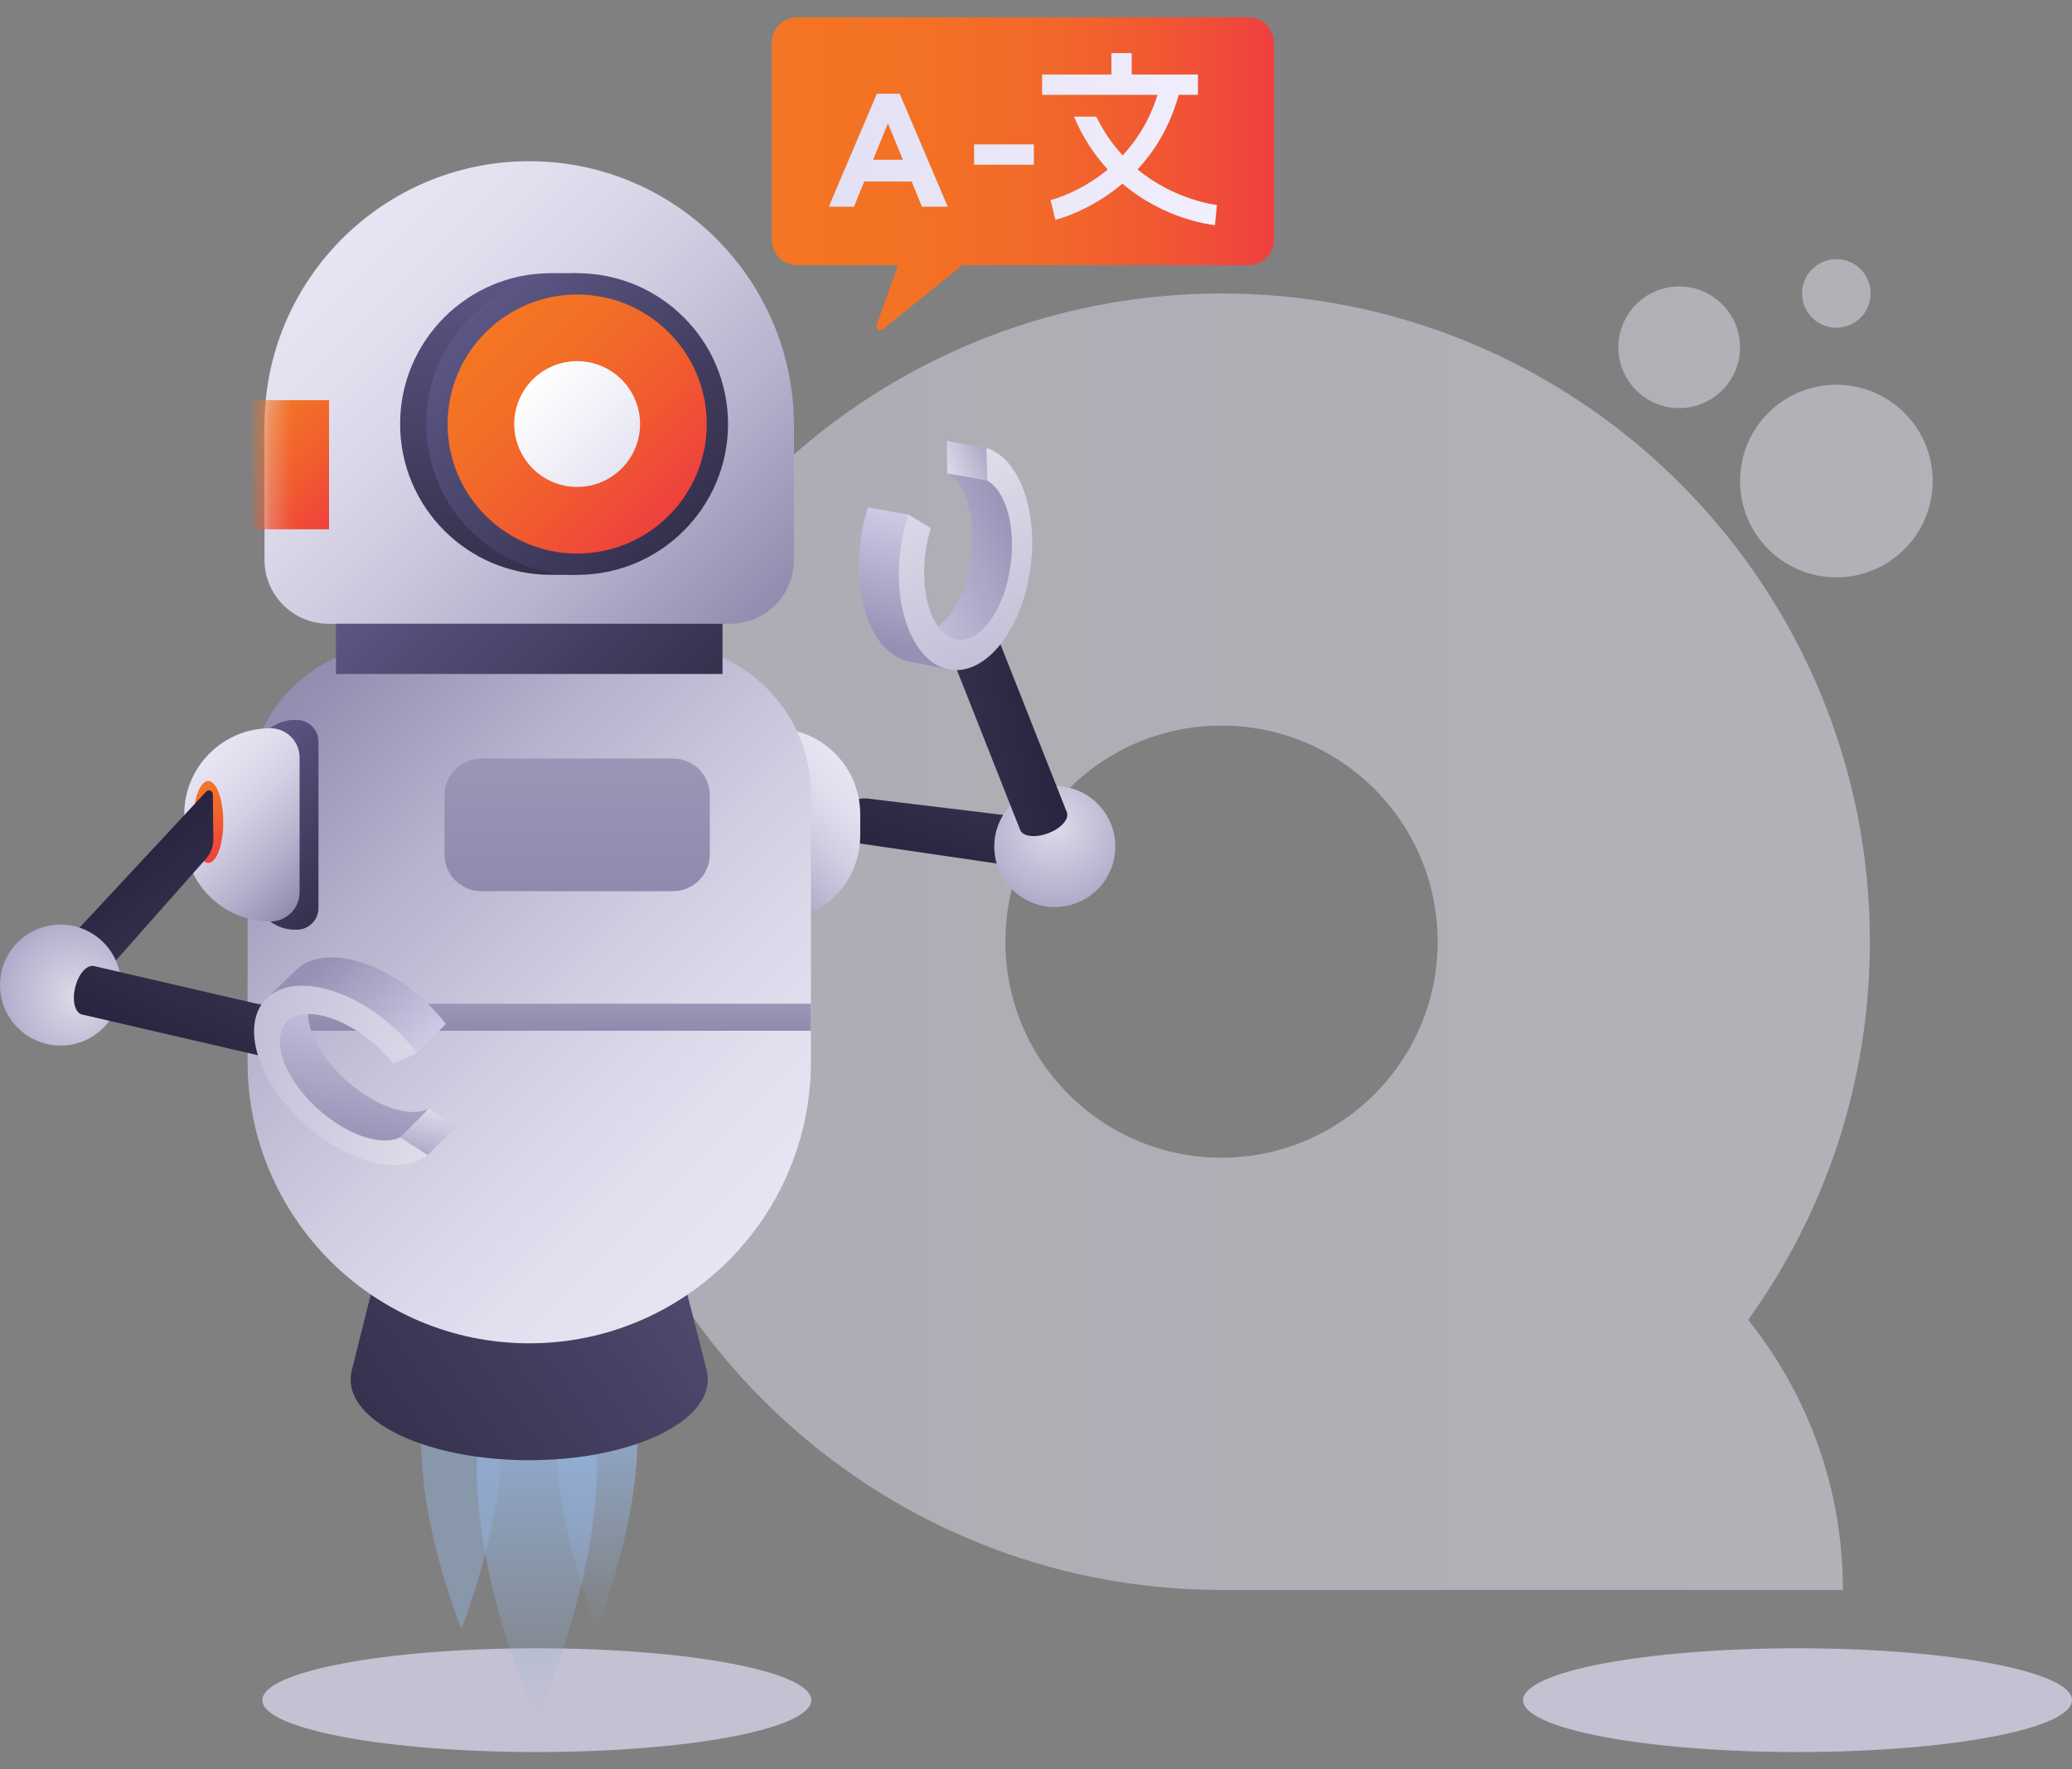 <?xml version="1.0" encoding="UTF-8"?> <svg xmlns="http://www.w3.org/2000/svg" width="96" height="82" viewBox="0 0 96 82" fill="none"><rect x="0" y="0" width="96" height="82" fill="#808080" stroke="none"/><g clip-path="url(#clip0_4477_33552)"><g style="mix-blend-mode:multiply"><path d="M24.872 81.198C31.895 81.198 37.588 80.122 37.588 78.794C37.588 77.466 31.895 76.389 24.872 76.389C17.849 76.389 12.156 77.466 12.156 78.794C12.156 80.122 17.849 81.198 24.872 81.198Z" fill="#C3C1D2"></path></g><g style="mix-blend-mode:multiply"><path d="M83.284 81.198C90.307 81.198 96 80.122 96 78.794C96 77.466 90.307 76.389 83.284 76.389C76.261 76.389 70.568 77.466 70.568 78.794C70.568 80.122 76.261 81.198 83.284 81.198Z" fill="#C3C1D2"></path></g><path opacity="0.45" d="M86.634 43.641C86.634 43.4 86.63 43.159 86.626 42.92C86.624 42.841 86.62 42.758 86.619 42.678C86.612 42.521 86.609 42.362 86.601 42.205C86.597 42.107 86.591 42.011 86.585 41.913C86.577 41.773 86.568 41.635 86.558 41.495C86.551 41.39 86.542 41.285 86.534 41.181C86.524 41.052 86.513 40.923 86.5 40.794C86.49 40.684 86.479 40.573 86.469 40.464C86.457 40.344 86.441 40.226 86.427 40.106C86.413 39.99 86.401 39.872 86.386 39.756L86.382 39.715C86.335 39.361 86.28 39.007 86.222 38.656L86.191 38.459C86.163 38.303 86.133 38.146 86.105 37.99L86.069 37.802C86.037 37.64 86.003 37.479 85.969 37.319L85.935 37.165C85.897 36.994 85.859 36.822 85.817 36.65L85.8 36.585C82.625 23.399 70.754 13.601 56.597 13.601C53.084 13.601 49.714 14.204 46.584 15.313C34.917 19.436 26.559 30.559 26.555 43.635V43.647C26.555 47.157 27.161 50.524 28.267 53.655C32.392 65.324 43.516 73.685 56.596 73.685H85.386C85.386 68.95 83.742 64.599 80.995 61.169C84.545 56.236 86.636 50.184 86.636 43.643L86.634 43.641ZM28.265 53.654C28.272 53.633 28.28 53.611 28.286 53.59C28.428 53.19 28.6 52.803 28.758 52.41C28.59 52.823 28.413 53.232 28.265 53.655V53.654ZM56.388 33.629H56.55C56.451 33.629 56.353 33.634 56.255 33.635C56.3 33.635 56.343 33.629 56.388 33.629ZM56.594 53.654C51.237 53.654 46.864 49.45 46.594 44.161C46.587 43.99 46.58 43.815 46.58 43.641L46.583 43.625C46.59 38.106 51.066 33.633 56.586 33.627H56.596C62.123 33.627 66.603 38.103 66.61 43.63C66.61 43.634 66.61 43.638 66.61 43.641C66.61 49.09 62.256 53.519 56.837 53.65C56.855 53.654 56.8 53.654 56.598 53.654H56.594ZM80.991 61.173C80.991 61.173 80.991 61.17 80.993 61.17C80.993 61.17 80.993 61.173 80.993 61.174L80.991 61.173ZM18.659 44.482C16.503 44.482 14.756 42.735 14.756 40.58C14.756 38.424 16.503 36.677 18.659 36.677C20.814 36.677 22.562 38.424 22.562 40.58C22.562 42.735 20.814 44.482 18.659 44.482ZM85.083 26.757C82.618 26.757 80.62 24.759 80.62 22.294C80.62 19.829 82.618 17.831 85.083 17.831C87.548 17.831 89.546 19.829 89.546 22.294C89.546 24.759 87.548 26.757 85.083 26.757ZM24.289 33.682C23.522 33.682 22.9 33.06 22.9 32.293C22.9 31.526 23.522 30.904 24.289 30.904C25.056 30.904 25.677 31.526 25.677 32.293C25.677 33.06 25.056 33.682 24.289 33.682ZM85.083 15.188C84.205 15.188 83.494 14.477 83.494 13.6C83.494 12.722 84.205 12.011 85.083 12.011C85.96 12.011 86.671 12.722 86.671 13.6C86.671 14.477 85.96 15.188 85.083 15.188ZM77.801 18.913C76.243 18.913 74.982 17.65 74.982 16.094C74.982 14.537 76.245 13.275 77.801 13.275C79.357 13.275 80.62 14.537 80.62 16.094C80.62 17.65 79.357 18.913 77.801 18.913Z" fill="url(#paint0_linear_4477_33552)"></path><path d="M29.529 66.749C29.529 70.774 27.66 75.484 27.66 75.484C27.66 75.484 25.79 71.001 25.79 66.749C25.79 65.35 26.627 64.216 27.66 64.216C28.692 64.216 29.529 65.35 29.529 66.749Z" fill="url(#paint1_linear_4477_33552)"></path><path d="M23.251 66.749C23.251 70.774 21.381 75.484 21.381 75.484C21.381 75.484 19.512 71.001 19.512 66.749C19.512 65.35 20.349 64.216 21.381 64.216C22.414 64.216 23.251 65.35 23.251 66.749Z" fill="url(#paint2_linear_4477_33552)"></path><path d="M27.66 67.979C27.66 73.366 24.872 79.67 24.872 79.67C24.872 79.67 22.085 73.669 22.085 67.979C22.085 66.106 23.333 64.587 24.872 64.587C26.412 64.587 27.66 66.106 27.66 67.979Z" fill="url(#paint3_linear_4477_33552)"></path><path d="M37.66 38.772L47.889 40.27L48.058 39.027L48.171 37.974L40.233 37.012C39.891 36.97 39.547 37.057 39.266 37.257C38.79 37.596 38.035 38.133 37.583 38.449C37.451 38.541 37.5 38.748 37.66 38.77V38.772Z" fill="url(#paint4_linear_4477_33552)"></path><path d="M47.73 38.264C48.025 37.841 48.408 37.884 48.589 38.359C48.769 38.833 48.675 39.561 48.382 39.983C48.087 40.406 47.703 40.363 47.523 39.888C47.343 39.414 47.437 38.686 47.73 38.264Z" fill="url(#paint5_linear_4477_33552)"></path><path d="M48.871 42.036C50.42 42.036 51.675 40.781 51.675 39.233C51.675 37.684 50.42 36.429 48.871 36.429C47.323 36.429 46.067 37.684 46.067 39.233C46.067 40.781 47.323 42.036 48.871 42.036Z" fill="url(#paint6_radial_4477_33552)"></path><path d="M47.743 38.741C48.254 38.8 48.939 38.539 49.272 38.156C49.425 37.981 49.476 37.811 49.44 37.672L49.436 37.662C49.431 37.645 49.425 37.628 49.417 37.613L46.206 29.488L45.031 29.926L44.049 30.324L47.259 38.444C47.263 38.454 47.267 38.466 47.272 38.476L47.277 38.487C47.344 38.619 47.502 38.714 47.743 38.741Z" fill="url(#paint7_linear_4477_33552)"></path><path d="M44.514 30.574C44.002 30.515 43.858 30.156 44.191 29.774C44.525 29.391 45.209 29.129 45.721 29.188C46.232 29.247 46.377 29.606 46.043 29.989C45.71 30.372 45.026 30.634 44.514 30.574Z" fill="url(#paint8_linear_4477_33552)"></path><path d="M41.269 27.994C41.843 29.574 43.091 29.762 44.056 28.415C45.022 27.068 45.339 24.695 44.765 23.115C44.551 22.527 44.245 22.133 43.894 21.938L43.865 20.432L45.712 21.511L46.835 22.561C46.835 22.561 48.823 27.718 45.252 29.999C41.682 32.28 41.267 27.994 41.267 27.994H41.269Z" fill="url(#paint9_linear_4477_33552)"></path><path d="M43.102 28.321C42.702 27.217 42.737 25.729 43.123 24.471L42.083 23.85L40.219 23.514C39.655 25.244 39.63 27.301 40.261 28.833C40.696 29.891 41.365 30.503 42.102 30.649L44.01 31.033L44.548 29.64C43.966 29.66 43.427 29.212 43.104 28.321H43.102Z" fill="url(#paint10_linear_4477_33552)"></path><path d="M45.7 20.759L45.728 22.265C46.08 22.46 46.386 22.856 46.6 23.442C47.174 25.022 46.857 27.396 45.891 28.743C44.925 30.09 43.678 29.901 43.103 28.321C42.703 27.217 42.738 25.729 43.124 24.471L42.084 23.85C41.508 25.588 41.478 27.664 42.113 29.206C43.017 31.4 44.922 31.685 46.369 29.841C47.816 27.996 48.257 24.723 47.354 22.528C46.956 21.561 46.363 20.966 45.702 20.759H45.7Z" fill="url(#paint11_linear_4477_33552)"></path><path d="M45.728 22.265L43.888 21.938L43.866 20.432L45.699 20.759L45.728 22.265Z" fill="url(#paint12_linear_4477_33552)"></path><path d="M32.754 63.556C32.688 63.259 31.287 57.815 31.287 57.815L23.007 57.097L17.72 57.815C17.72 57.815 16.373 63.232 16.308 63.47C16.011 64.559 16.769 65.696 18.594 66.544C21.786 68.023 27.026 68.053 30.298 66.61C32.175 65.783 32.994 64.651 32.753 63.556H32.754Z" fill="url(#paint13_linear_4477_33552)"></path><path d="M35.868 42.705C35.12 42.705 34.513 42.098 34.513 41.35V35.104C34.513 34.356 35.12 33.75 35.868 33.75C38.069 33.75 39.856 35.537 39.856 37.738V38.716C39.856 40.917 38.069 42.705 35.868 42.705Z" fill="url(#paint14_linear_4477_33552)"></path><path d="M24.52 7.472C31.29 7.472 36.786 12.969 36.786 19.738V25.944C36.786 27.579 35.458 28.909 33.822 28.909H15.219C13.583 28.909 12.254 27.581 12.254 25.944V19.738C12.254 12.969 17.751 7.472 24.52 7.472Z" fill="url(#paint15_linear_4477_33552)"></path><path d="M24.522 62.256C17.318 62.256 11.47 56.408 11.47 49.204L11.47 36.824C11.47 32.979 14.592 29.857 18.437 29.857H30.605C34.45 29.857 37.572 32.979 37.572 36.824V49.204C37.572 56.408 31.724 62.256 24.52 62.256H24.522Z" fill="url(#paint16_linear_4477_33552)"></path><path d="M33.475 28.908H15.565V31.234H33.475V28.908Z" fill="url(#paint17_linear_4477_33552)"></path><path d="M32.519 19.651C32.519 16.204 30.023 13.341 26.739 12.767V12.66H25.528C21.667 12.66 18.538 15.79 18.538 19.65C18.538 23.51 21.668 26.64 25.528 26.64H26.739V26.533C30.023 25.959 32.519 23.097 32.519 19.649V19.651Z" fill="url(#paint18_linear_4477_33552)"></path><path d="M26.741 26.641C30.601 26.641 33.731 23.512 33.731 19.651C33.731 15.791 30.601 12.662 26.741 12.662C22.88 12.662 19.751 15.791 19.751 19.651C19.751 23.512 22.88 26.641 26.741 26.641Z" fill="url(#paint19_linear_4477_33552)"></path><path d="M26.741 25.654C30.056 25.654 32.744 22.967 32.744 19.651C32.744 16.336 30.056 13.649 26.741 13.649C23.426 13.649 20.738 16.336 20.738 19.651C20.738 22.967 23.426 25.654 26.741 25.654Z" fill="url(#paint20_linear_4477_33552)"></path><path d="M26.741 22.566C28.35 22.566 29.655 21.261 29.655 19.652C29.655 18.042 28.35 16.737 26.741 16.737C25.131 16.737 23.826 18.042 23.826 19.652C23.826 21.261 25.131 22.566 26.741 22.566Z" fill="url(#paint21_linear_4477_33552)"></path><path d="M31.18 35.152H22.3C21.357 35.152 20.593 35.916 20.593 36.859V39.595C20.593 40.538 21.357 41.302 22.3 41.302H31.18C32.122 41.302 32.887 40.538 32.887 39.595V36.859C32.887 35.916 32.122 35.152 31.18 35.152Z" fill="url(#paint22_linear_4477_33552)"></path><path d="M37.572 46.516H11.468V47.769H37.572V46.516Z" fill="url(#paint23_linear_4477_33552)"></path><mask id="mask0_4477_33552" style="mask-type:luminance" maskUnits="userSpaceOnUse" x="12" y="7" width="25" height="22"><path d="M24.52 7.472C31.29 7.472 36.786 12.969 36.786 19.738V25.944C36.786 27.579 35.458 28.909 33.822 28.909H15.219C13.583 28.909 12.254 27.581 12.254 25.944V19.738C12.254 12.969 17.751 7.472 24.52 7.472Z" fill="white"></path></mask><g mask="url(#mask0_4477_33552)"><path d="M15.245 18.547H11.64V24.53H15.245V18.547Z" fill="url(#paint24_linear_4477_33552)"></path></g><path d="M13.657 33.366H13.75C14.305 33.366 14.755 33.816 14.755 34.37V42.082C14.755 42.637 14.304 43.086 13.75 43.086H13.657C12.61 43.086 11.76 42.237 11.76 41.189V35.261C11.76 34.213 12.61 33.363 13.657 33.363V33.366Z" fill="url(#paint25_linear_4477_33552)"></path><path d="M12.526 33.75C13.273 33.75 13.88 34.357 13.88 35.104V41.35C13.88 42.098 13.273 42.705 12.526 42.705C10.325 42.705 8.537 40.917 8.537 38.716V37.738C8.537 35.538 10.325 33.75 12.526 33.75Z" fill="url(#paint26_linear_4477_33552)"></path><path d="M9.647 39.996C10.032 39.996 10.344 39.145 10.344 38.096C10.344 37.047 10.032 36.196 9.647 36.196C9.263 36.196 8.951 37.047 8.951 38.096C8.951 39.145 9.263 39.996 9.647 39.996Z" fill="url(#paint27_linear_4477_33552)"></path><path d="M9.553 36.687L2.51 44.255L3.436 45.099L4.24 45.791L9.539 39.804C9.768 39.546 9.891 39.214 9.886 38.869C9.877 38.284 9.865 37.358 9.861 36.806C9.861 36.645 9.662 36.569 9.553 36.687Z" fill="url(#paint28_linear_4477_33552)"></path><path d="M4.25 45.264C4.431 45.747 4.178 46.039 3.685 45.918C3.193 45.797 2.646 45.307 2.465 44.825C2.284 44.343 2.537 44.051 3.03 44.172C3.522 44.292 4.069 44.782 4.25 45.264Z" fill="url(#paint29_linear_4477_33552)"></path><path d="M2.805 48.457C4.353 48.457 5.608 47.202 5.608 45.653C5.608 44.105 4.353 42.85 2.805 42.85C1.256 42.85 0.001 44.105 0.001 45.653C0.001 47.202 1.256 48.457 2.805 48.457Z" fill="url(#paint30_radial_4477_33552)"></path><path d="M3.85 45.004C3.51 45.392 3.337 46.103 3.463 46.595C3.521 46.819 3.63 46.959 3.766 47.007L3.777 47.011C3.793 47.016 3.811 47.021 3.828 47.023L12.34 48.995L12.646 47.78L12.877 46.745L4.37 44.775C4.358 44.772 4.348 44.768 4.337 44.767L4.325 44.764C4.179 44.746 4.011 44.822 3.851 45.004H3.85Z" fill="url(#paint31_linear_4477_33552)"></path><path d="M12.407 46.985C12.747 46.597 13.123 46.683 13.249 47.174C13.375 47.666 13.203 48.378 12.863 48.766C12.523 49.153 12.147 49.068 12.021 48.577C11.895 48.084 12.067 47.373 12.407 46.985Z" fill="url(#paint32_linear_4477_33552)"></path><path d="M16.374 45.78C14.747 45.355 13.883 46.275 14.443 47.835C15.003 49.395 16.776 51.004 18.402 51.429C19.006 51.588 19.506 51.559 19.866 51.382L21.123 52.214L19.187 53.121L17.685 53.45C17.685 53.45 12.311 52.157 12.461 47.923C12.611 43.689 16.375 45.782 16.375 45.782L16.374 45.78Z" fill="url(#paint33_linear_4477_33552)"></path><path d="M15.064 47.102C16.199 47.4 17.405 48.275 18.221 49.306L19.323 48.802L20.657 47.459C19.553 46.012 17.875 44.824 16.256 44.472C15.138 44.231 14.254 44.432 13.715 44.956L12.315 46.308L13.156 47.541C13.47 47.051 14.145 46.862 15.062 47.101L15.064 47.102Z" fill="url(#paint34_linear_4477_33552)"></path><path d="M19.811 53.535L18.555 52.702C18.195 52.88 17.696 52.909 17.091 52.75C15.464 52.325 13.692 50.716 13.131 49.156C12.571 47.596 13.436 46.675 15.063 47.101C16.198 47.398 17.404 48.273 18.22 49.304L19.322 48.801C18.219 47.34 16.527 46.137 14.896 45.783C12.577 45.281 11.261 46.687 11.957 48.925C12.653 51.164 15.097 53.386 17.416 53.888C18.437 54.11 19.264 53.96 19.81 53.533L19.811 53.535Z" fill="url(#paint35_linear_4477_33552)"></path><path d="M18.555 52.702L19.87 51.375L21.122 52.212L19.811 53.534L18.555 52.702Z" fill="url(#paint36_linear_4477_33552)"></path><path d="M57.841 0.801H36.937C36.285 0.801 35.755 1.33 35.755 1.983V11.108C35.755 11.76 36.284 12.29 36.937 12.29H41.605L40.617 15.046C40.553 15.227 40.766 15.379 40.916 15.258L44.585 12.289H57.843C58.495 12.289 59.025 11.76 59.025 11.107V1.983C59.023 1.33 58.495 0.801 57.841 0.801Z" fill="url(#paint37_linear_4477_33552)"></path><path d="M56.288 10.435C56.157 10.422 53.97 10.188 52.006 8.511C50.517 9.775 49.005 10.161 48.898 10.188L48.787 9.731L48.675 9.274C48.767 9.251 50.042 8.919 51.325 7.855C50.73 7.21 50.183 6.407 49.76 5.406H50.794C51.14 6.121 51.562 6.712 52.016 7.202C52.665 6.504 53.258 5.589 53.63 4.395H48.283V3.454H51.493V2.46H52.434V3.454H55.504V4.395H54.612C54.201 5.883 53.489 7.008 52.704 7.85C54.446 9.29 56.353 9.495 56.381 9.498L56.292 10.436L56.288 10.435ZM47.901 6.693H45.131V7.635H47.901V6.693ZM38.4 9.579H39.566L40.042 8.413H42.24L42.715 9.579H43.911L41.683 4.344H40.627L38.4 9.579ZM40.45 7.403L41.141 5.717L41.832 7.403H40.451H40.45Z" fill="url(#paint38_linear_4477_33552)"></path></g><defs><linearGradient id="paint0_linear_4477_33552" x1="14.756" y1="42.848" x2="89.544" y2="42.848" gradientUnits="userSpaceOnUse"><stop stop-color="#E3E0F3"></stop><stop offset="1" stop-color="#F1EFFD"></stop></linearGradient><linearGradient id="paint1_linear_4477_33552" x1="27.66" y1="64.216" x2="27.66" y2="75.484" gradientUnits="userSpaceOnUse"><stop stop-color="#92AFD7"></stop><stop offset="1" stop-color="#92AFD7" stop-opacity="0"></stop></linearGradient><linearGradient id="paint2_linear_4477_33552" x1="21.381" y1="0.801" x2="21.381" y2="0.801" gradientUnits="userSpaceOnUse"><stop stop-color="#92AFD7"></stop><stop offset="1" stop-color="#92AFD7" stop-opacity="0"></stop></linearGradient><linearGradient id="paint3_linear_4477_33552" x1="24.872" y1="64.587" x2="24.872" y2="79.67" gradientUnits="userSpaceOnUse"><stop stop-color="#92AFD7"></stop><stop offset="1" stop-color="#92AFD7" stop-opacity="0"></stop></linearGradient><linearGradient id="paint4_linear_4477_33552" x1="42.416" y1="40.192" x2="43.836" y2="36.127" gradientUnits="userSpaceOnUse"><stop stop-color="#292541"></stop><stop offset="0.11" stop-color="#2A2642"></stop><stop offset="1" stop-color="#35304C"></stop></linearGradient><linearGradient id="paint5_linear_4477_33552" x1="47.374" y1="39.595" x2="48.885" y2="38.547" gradientUnits="userSpaceOnUse"><stop stop-color="#292541"></stop><stop offset="0.11" stop-color="#2A2642"></stop><stop offset="1" stop-color="#35304C"></stop></linearGradient><radialGradient id="paint6_radial_4477_33552" cx="0" cy="0" r="1" gradientUnits="userSpaceOnUse" gradientTransform="translate(48.881 38.296) rotate(-142.75) scale(3.87)"><stop stop-color="#DEDBE9"></stop><stop offset="1" stop-color="#AEA8C9"></stop></radialGradient><linearGradient id="paint7_linear_4477_33552" x1="48.612" y1="33.912" x2="44.4" y2="34.575" gradientUnits="userSpaceOnUse"><stop stop-color="#292541"></stop><stop offset="0.11" stop-color="#2A2642"></stop><stop offset="1" stop-color="#35304C"></stop></linearGradient><linearGradient id="paint8_linear_4477_33552" x1="45.833" y1="30.262" x2="44.195" y2="29.427" gradientUnits="userSpaceOnUse"><stop stop-color="#292541"></stop><stop offset="0.11" stop-color="#2A2642"></stop><stop offset="1" stop-color="#35304C"></stop></linearGradient><linearGradient id="paint9_linear_4477_33552" x1="40.607" y1="26.886" x2="47.442" y2="24.071" gradientUnits="userSpaceOnUse"><stop stop-color="#CFCAE5"></stop><stop offset="1" stop-color="#9690B4"></stop></linearGradient><linearGradient id="paint10_linear_4477_33552" x1="42.891" y1="23.953" x2="41.628" y2="29.976" gradientUnits="userSpaceOnUse"><stop stop-color="#CFCAE5"></stop><stop offset="1" stop-color="#9690B4"></stop></linearGradient><linearGradient id="paint11_linear_4477_33552" x1="42.905" y1="21.297" x2="47.356" y2="32.543" gradientUnits="userSpaceOnUse"><stop stop-color="#E2DEEB"></stop><stop offset="1" stop-color="#BDB8D3"></stop></linearGradient><linearGradient id="paint12_linear_4477_33552" x1="43.796" y1="21.755" x2="45.759" y2="20.947" gradientUnits="userSpaceOnUse"><stop stop-color="#DEDBE9"></stop><stop offset="1" stop-color="#AEA8C9"></stop></linearGradient><linearGradient id="paint13_linear_4477_33552" x1="31.509" y1="56.974" x2="17.068" y2="67.242" gradientUnits="userSpaceOnUse"><stop stop-color="#504B71"></stop><stop offset="1" stop-color="#35304C"></stop></linearGradient><linearGradient id="paint14_linear_4477_33552" x1="39.204" y1="35.435" x2="33.621" y2="41.019" gradientUnits="userSpaceOnUse"><stop stop-color="#E7E5F3"></stop><stop offset="0.18" stop-color="#E1DFEE"></stop><stop offset="0.42" stop-color="#D1CEE2"></stop><stop offset="0.69" stop-color="#B8B3CE"></stop><stop offset="0.98" stop-color="#948EB1"></stop><stop offset="1" stop-color="#928CB0"></stop></linearGradient><linearGradient id="paint15_linear_4477_33552" x1="15.259" y1="11.653" x2="33.782" y2="30.177" gradientUnits="userSpaceOnUse"><stop stop-color="#E7E5F3"></stop><stop offset="0.18" stop-color="#E1DFEE"></stop><stop offset="0.42" stop-color="#D1CEE2"></stop><stop offset="0.69" stop-color="#B8B3CE"></stop><stop offset="0.98" stop-color="#948EB1"></stop><stop offset="1" stop-color="#928CB0"></stop></linearGradient><linearGradient id="paint16_linear_4477_33552" x1="36.215" y1="55.967" x2="12.827" y2="32.579" gradientUnits="userSpaceOnUse"><stop stop-color="#E7E5F3"></stop><stop offset="0.18" stop-color="#E1DFEE"></stop><stop offset="0.42" stop-color="#D1CEE2"></stop><stop offset="0.69" stop-color="#B8B3CE"></stop><stop offset="0.98" stop-color="#948EB1"></stop><stop offset="1" stop-color="#928CB0"></stop></linearGradient><linearGradient id="paint17_linear_4477_33552" x1="19.461" y1="25.012" x2="29.579" y2="35.131" gradientUnits="userSpaceOnUse"><stop stop-color="#5B5684"></stop><stop offset="1" stop-color="#35304C"></stop></linearGradient><linearGradient id="paint18_linear_4477_33552" x1="25.529" y1="12.662" x2="25.529" y2="26.643" gradientUnits="userSpaceOnUse"><stop stop-color="#5B5684"></stop><stop offset="1" stop-color="#35304C"></stop></linearGradient><linearGradient id="paint19_linear_4477_33552" x1="21.798" y1="14.709" x2="31.684" y2="24.594" gradientUnits="userSpaceOnUse"><stop stop-color="#5B5684"></stop><stop offset="1" stop-color="#35304C"></stop></linearGradient><linearGradient id="paint20_linear_4477_33552" x1="22.496" y1="15.408" x2="30.985" y2="23.897" gradientUnits="userSpaceOnUse"><stop stop-color="#F47523"></stop><stop offset="0.25" stop-color="#F36F26"></stop><stop offset="0.58" stop-color="#F15E2E"></stop><stop offset="0.95" stop-color="#EF443C"></stop><stop offset="1" stop-color="#EF403F"></stop></linearGradient><linearGradient id="paint21_linear_4477_33552" x1="24.68" y1="17.591" x2="28.802" y2="21.713" gradientUnits="userSpaceOnUse"><stop stop-color="white"></stop><stop offset="1" stop-color="#E7E5F3"></stop></linearGradient><linearGradient id="paint22_linear_4477_33552" x1="26.74" y1="35.152" x2="26.74" y2="41.302" gradientUnits="userSpaceOnUse"><stop stop-color="#9A96B6"></stop><stop offset="1" stop-color="#908BAE"></stop></linearGradient><linearGradient id="paint23_linear_4477_33552" x1="24.52" y1="46.516" x2="24.52" y2="47.767" gradientUnits="userSpaceOnUse"><stop stop-color="#9A96B6"></stop><stop offset="1" stop-color="#908BAE"></stop></linearGradient><linearGradient id="paint24_linear_4477_33552" x1="11.045" y1="19.142" x2="15.84" y2="23.936" gradientUnits="userSpaceOnUse"><stop stop-color="#F47523"></stop><stop offset="0.25" stop-color="#F36F26"></stop><stop offset="0.58" stop-color="#F15E2E"></stop><stop offset="0.95" stop-color="#EF443C"></stop><stop offset="1" stop-color="#EF403F"></stop></linearGradient><linearGradient id="paint25_linear_4477_33552" x1="10.765" y1="35.473" x2="16.273" y2="40.981" gradientUnits="userSpaceOnUse"><stop stop-color="#5B5684"></stop><stop offset="1" stop-color="#35304C"></stop></linearGradient><linearGradient id="paint26_linear_4477_33552" x1="9.188" y1="35.435" x2="14.773" y2="41.019" gradientUnits="userSpaceOnUse"><stop stop-color="#E7E5F3"></stop><stop offset="0.18" stop-color="#E1DFEE"></stop><stop offset="0.42" stop-color="#D1CEE2"></stop><stop offset="0.69" stop-color="#B8B3CE"></stop><stop offset="0.98" stop-color="#948EB1"></stop><stop offset="1" stop-color="#928CB0"></stop></linearGradient><linearGradient id="paint27_linear_4477_33552" x1="8.635" y1="37.084" x2="10.66" y2="39.108" gradientUnits="userSpaceOnUse"><stop stop-color="#F47523"></stop><stop offset="0.25" stop-color="#F36F26"></stop><stop offset="0.58" stop-color="#F15E2E"></stop><stop offset="0.95" stop-color="#EF443C"></stop><stop offset="1" stop-color="#EF403F"></stop></linearGradient><linearGradient id="paint28_linear_4477_33552" x1="5.676" y1="39.802" x2="8.215" y2="43.28" gradientUnits="userSpaceOnUse"><stop stop-color="#292541"></stop><stop offset="0.11" stop-color="#2A2642"></stop><stop offset="1" stop-color="#35304C"></stop></linearGradient><linearGradient id="paint29_linear_4477_33552" x1="3.355" y1="44.233" x2="3.36" y2="46.072" gradientUnits="userSpaceOnUse"><stop stop-color="#292541"></stop><stop offset="0.11" stop-color="#2A2642"></stop><stop offset="1" stop-color="#35304C"></stop></linearGradient><radialGradient id="paint30_radial_4477_33552" cx="0" cy="0" r="1" gradientUnits="userSpaceOnUse" gradientTransform="translate(3.564 46.199) rotate(-18.14) scale(3.87)"><stop stop-color="#DEDBE9"></stop><stop offset="1" stop-color="#AEA8C9"></stop></radialGradient><linearGradient id="paint31_linear_4477_33552" x1="7.322" y1="48.482" x2="9.169" y2="44.638" gradientUnits="userSpaceOnUse"><stop stop-color="#292541"></stop><stop offset="0.11" stop-color="#2A2642"></stop><stop offset="1" stop-color="#35304C"></stop></linearGradient><linearGradient id="paint32_linear_4477_33552" x1="11.912" y1="48.26" x2="13.53" y2="47.386" gradientUnits="userSpaceOnUse"><stop stop-color="#292541"></stop><stop offset="0.11" stop-color="#2A2642"></stop><stop offset="1" stop-color="#35304C"></stop></linearGradient><linearGradient id="paint33_linear_4477_33552" x1="17.652" y1="45.878" x2="16.086" y2="53.103" gradientUnits="userSpaceOnUse"><stop stop-color="#CFCAE5"></stop><stop offset="1" stop-color="#9690B4"></stop></linearGradient><linearGradient id="paint34_linear_4477_33552" x1="18.77" y1="49.423" x2="14.531" y2="44.963" gradientUnits="userSpaceOnUse"><stop stop-color="#CFCAE5"></stop><stop offset="1" stop-color="#9690B4"></stop></linearGradient><linearGradient id="paint35_linear_4477_33552" x1="20.948" y1="50.944" x2="9.164" y2="48.22" gradientUnits="userSpaceOnUse"><stop stop-color="#E2DEEB"></stop><stop offset="1" stop-color="#BDB8D3"></stop></linearGradient><linearGradient id="paint36_linear_4477_33552" x1="20.065" y1="51.417" x2="19.615" y2="53.492" gradientUnits="userSpaceOnUse"><stop stop-color="#DEDBE9"></stop><stop offset="1" stop-color="#AEA8C9"></stop></linearGradient><linearGradient id="paint37_linear_4477_33552" x1="35.755" y1="8.051" x2="59.022" y2="8.051" gradientUnits="userSpaceOnUse"><stop stop-color="#F47523"></stop><stop offset="0.3" stop-color="#F37124"></stop><stop offset="0.56" stop-color="#F2672A"></stop><stop offset="0.79" stop-color="#F15633"></stop><stop offset="1" stop-color="#EF403F"></stop></linearGradient><linearGradient id="paint38_linear_4477_33552" x1="38.4" y1="6.446" x2="56.377" y2="6.446" gradientUnits="userSpaceOnUse"><stop stop-color="#E3E0F3"></stop><stop offset="1" stop-color="#F1EFFD"></stop></linearGradient><clipPath id="clip0_4477_33552"><rect width="96" height="80.399" fill="white" transform="translate(0 0.801)"></rect></clipPath></defs></svg> 
